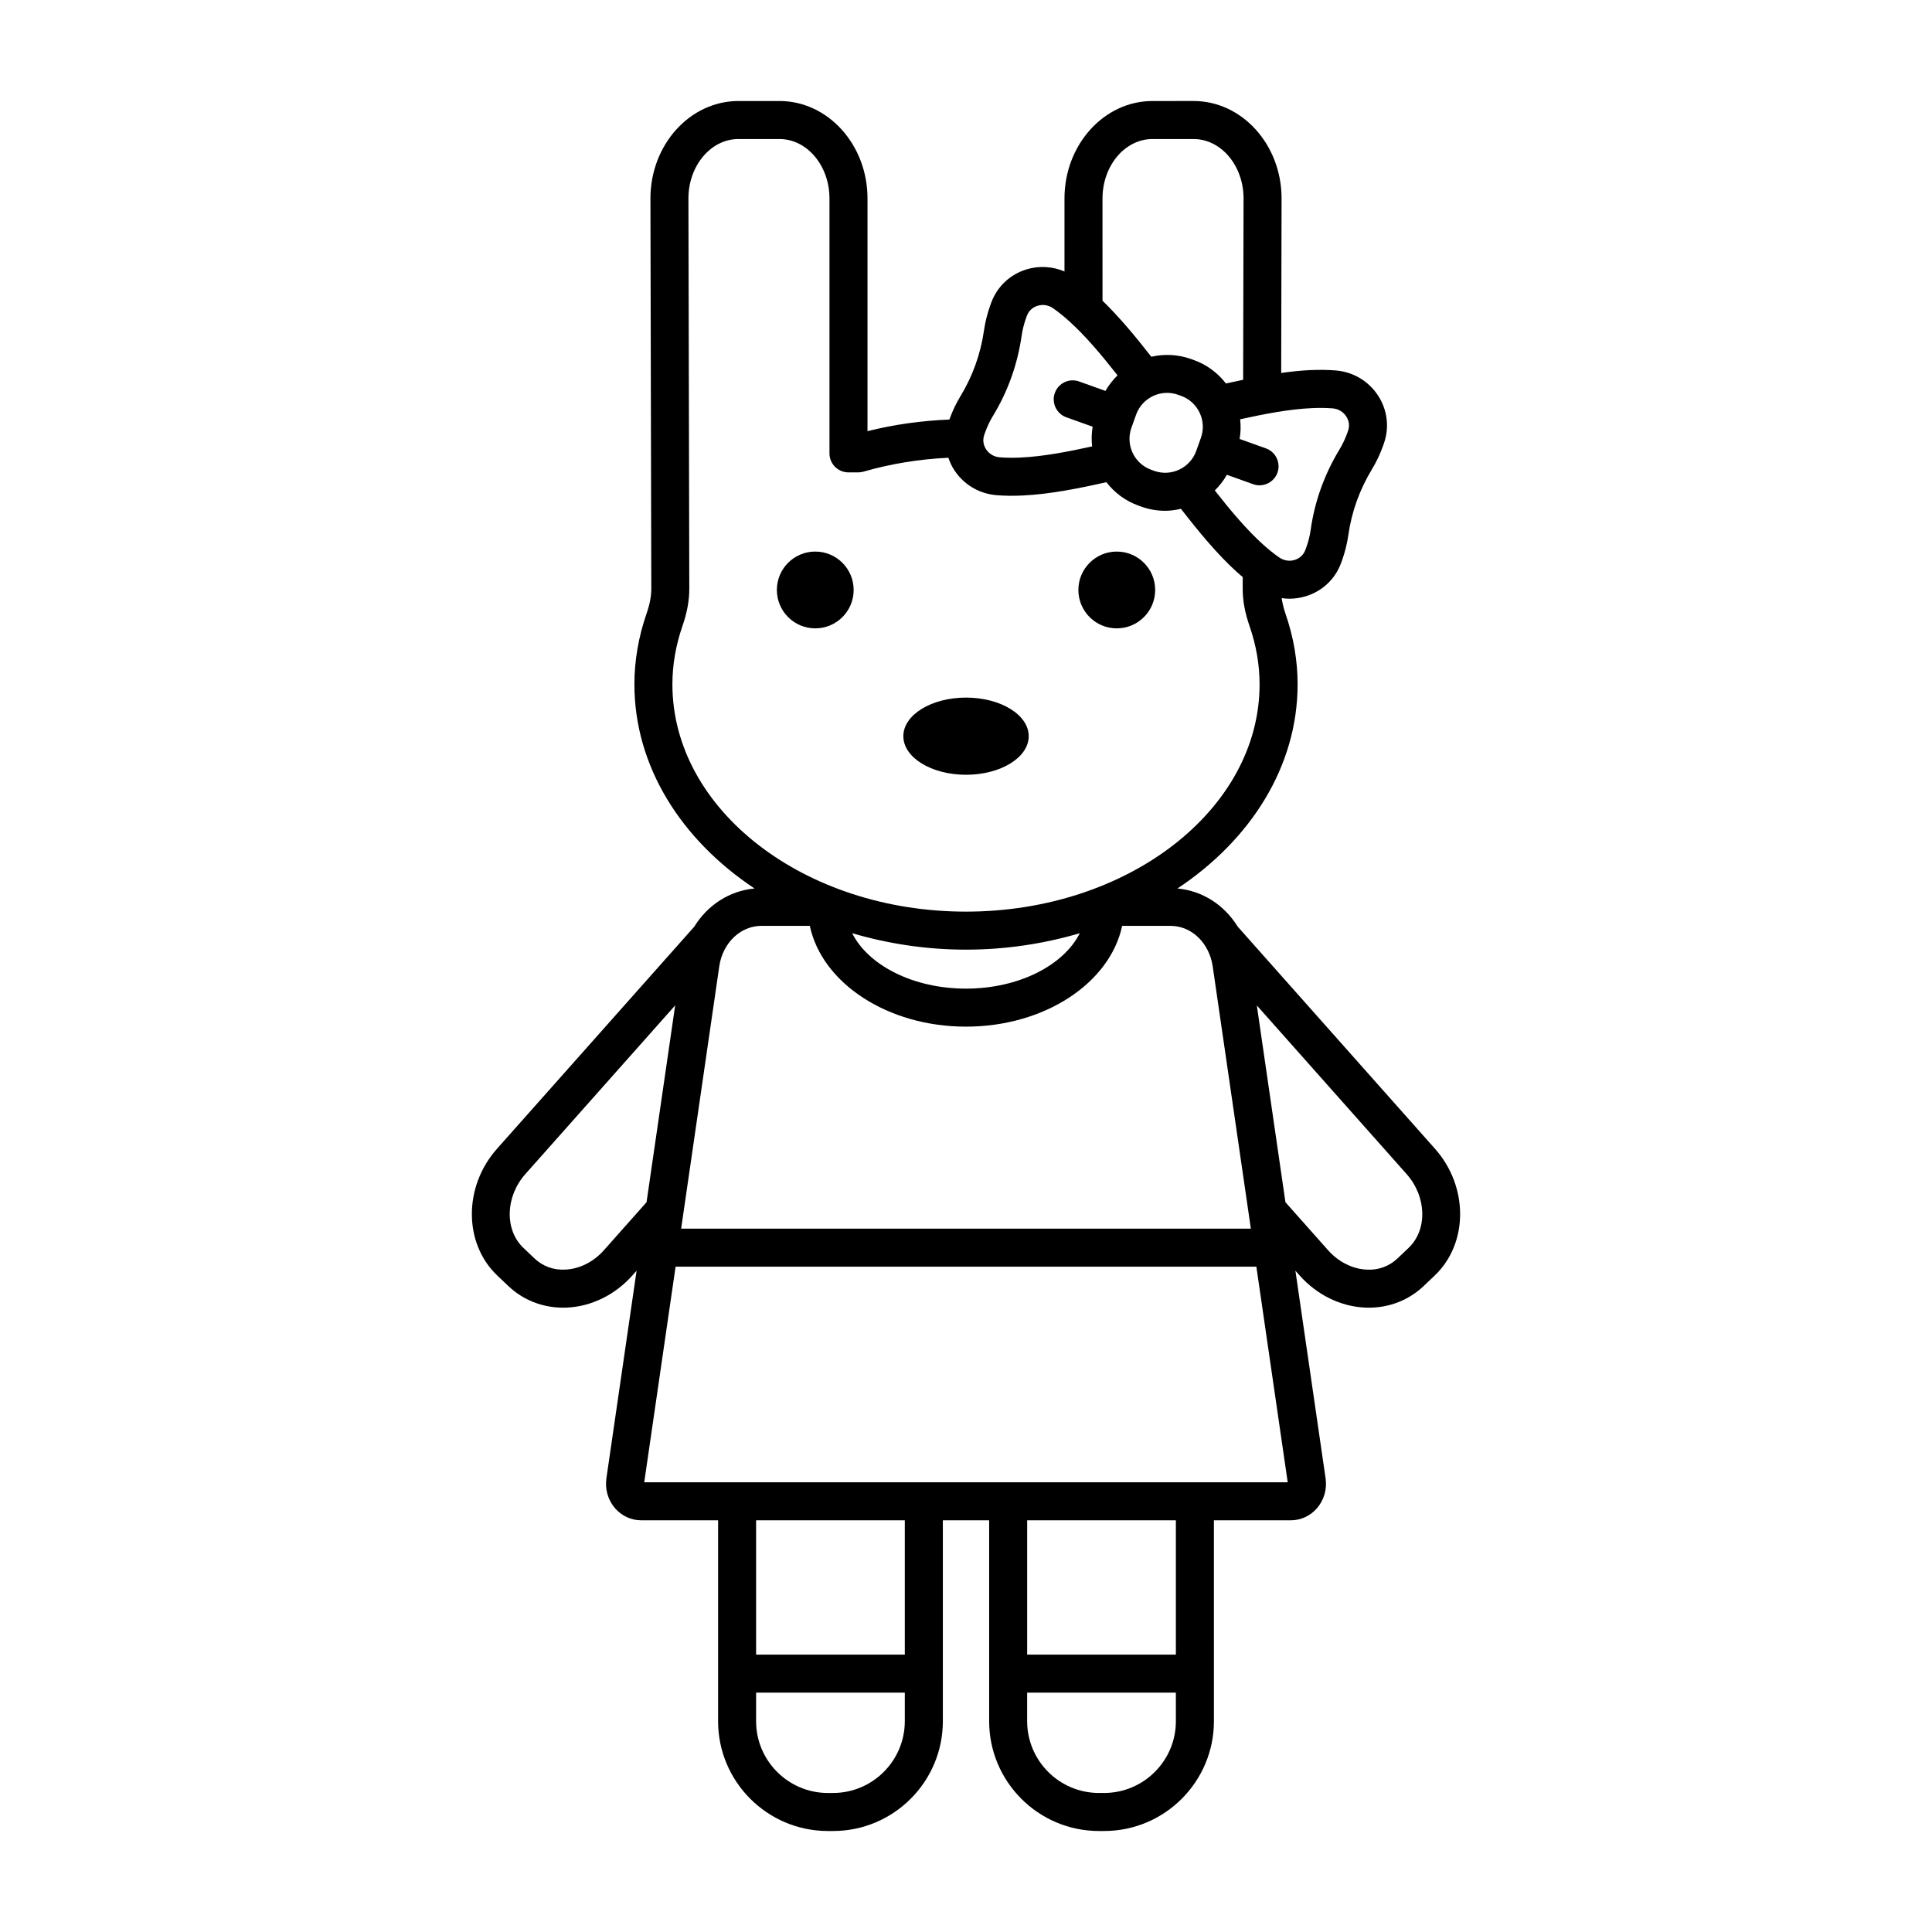 <?xml version="1.0" encoding="UTF-8"?>
<!-- Uploaded to: ICON Repo, www.iconrepo.com, Generator: ICON Repo Mixer Tools -->
<svg fill="#000000" width="800px" height="800px" version="1.1" viewBox="144 144 512 512" xmlns="http://www.w3.org/2000/svg">
 <path d="m524.3 448.45-52.305-58.895c-3.523-5.707-9.297-9.488-15.953-10.094 19.434-12.906 31.836-32.367 31.836-54.105 0-6.277-1.078-12.566-3.203-18.691v-0.004c-0.52-1.5-0.824-2.856-1.027-4.152 0.684 0.098 1.371 0.156 2.066 0.156 1.461 0 2.938-0.219 4.375-0.66 4.285-1.32 7.656-4.469 9.234-8.598l0.301-0.812c0.812-2.262 1.379-4.523 1.688-6.727 0.871-6.203 2.988-12.105 6.293-17.547 1.141-1.879 2.129-3.969 2.961-6.273l0.254-0.742c1.418-4.234 0.809-8.809-1.664-12.543-2.527-3.82-6.602-6.223-11.188-6.59-2.129-0.172-4.379-0.195-6.848-0.086-2.481 0.117-5.023 0.391-7.59 0.75l0.102-46.242c0-14.242-10.465-25.828-23.332-25.828l-10.875 0.004c-12.859 0-23.324 11.586-23.324 25.828v19.34c-3.184-1.348-6.731-1.574-10.105-0.535-4.281 1.32-7.652 4.469-9.242 8.629l-0.289 0.785c-0.801 2.238-1.367 4.488-1.684 6.68-0.895 6.289-3.012 12.199-6.285 17.562-1.133 1.855-2.106 3.918-2.906 6.129-7.301 0.297-14.574 1.293-21.691 3.078v-61.668c0-14.242-10.465-25.828-23.324-25.828h-10.875c-12.863 0-23.328 11.586-23.328 25.844l0.23 103.4c0.004 1.992-0.41 4.168-1.277 6.656-2.121 6.129-3.199 12.418-3.199 18.688 0 21.738 12.402 41.195 31.84 54.105-6.66 0.602-12.441 4.387-15.965 10.102l-52.301 58.883c-8.902 10.027-8.859 25.094 0.094 33.59l2.93 2.781c3.918 3.715 9.047 5.731 14.531 5.731 0.32 0 0.645-0.012 0.965-0.023 6.473-0.277 12.797-3.375 17.348-8.5l1.137-1.277-8 55.004c-0.418 2.883 0.414 5.777 2.285 7.941 1.758 2.031 4.273 3.199 6.902 3.199h20.41v53.238c0 16.047 13.055 29.102 29.105 29.102h1.359c16.047 0 29.102-13.055 29.102-29.102l-0.004-53.238h12.273v53.238c0 16.047 13.055 29.102 29.102 29.102h1.359c16.051 0 29.105-13.055 29.105-29.102l-0.004-53.238h20.41c2.629 0 5.141-1.168 6.898-3.191 1.875-2.164 2.707-5.059 2.289-7.941l-8-55.012 1.133 1.277c4.555 5.125 10.879 8.227 17.352 8.5 0.324 0.016 0.645 0.023 0.965 0.023 5.484 0 10.617-2.016 14.535-5.731l2.926-2.781c8.949-8.496 8.996-23.562 0.094-33.59zm-32.711-196.29c2.055-0.098 3.871-0.07 5.574 0.062 1.477 0.121 2.785 0.887 3.586 2.106 0.441 0.668 1.098 2.051 0.535 3.738l-0.215 0.625c-0.586 1.617-1.285 3.102-2.078 4.402v0.004c-4.023 6.621-6.602 13.816-7.66 21.383-0.211 1.52-0.613 3.106-1.211 4.766l-0.203 0.535c-0.656 1.715-2.031 2.367-2.801 2.602-1.371 0.438-2.883 0.195-4.109-0.652-1.398-0.973-2.859-2.144-4.34-3.484-4.359-3.938-8.598-9.004-12.73-14.273 1.238-1.211 2.32-2.594 3.199-4.148l6.957 2.492c0.562 0.203 1.133 0.297 1.699 0.297 2.066 0 4.004-1.285 4.742-3.344 0.203-0.559 0.297-1.133 0.297-1.695 0.004-2.07-1.277-4.008-3.34-4.746l-6.977-2.5c0.305-1.734 0.328-3.481 0.141-5.215 6.559-1.449 13.059-2.68 18.934-2.953zm-55.414-55.562c0-8.688 5.945-15.754 13.25-15.754h10.875c7.309 0 13.254 7.066 13.254 15.742l-0.109 48.066c-1.523 0.32-3.043 0.629-4.562 0.973-2.172-2.82-5.086-4.988-8.523-6.219l-0.723-0.258c-3.434-1.227-7.062-1.402-10.531-0.605-4.121-5.305-8.398-10.441-12.93-14.859zm26.07 63.461-1.234 3.441c-1.621 4.535-6.625 6.902-11.164 5.277l-0.73-0.262c-2.195-0.789-3.953-2.383-4.949-4.488-0.996-2.109-1.113-4.481-0.328-6.676l1.234-3.445c0.789-2.195 2.383-3.957 4.488-4.953 2.106-0.996 4.481-1.113 6.68-0.32l0.727 0.258c2.195 0.789 3.953 2.383 4.949 4.488 1 2.113 1.113 4.484 0.328 6.68zm-57.422-0.77 0.199-0.574c0.578-1.617 1.277-3.098 2.07-4.402 3.992-6.539 6.57-13.738 7.66-21.391 0.219-1.523 0.621-3.106 1.191-4.707l0.211-0.574c0.656-1.719 2.035-2.367 2.801-2.606 1.398-0.43 2.898-0.195 4.109 0.648 1.402 0.977 2.863 2.148 4.344 3.492 4.367 3.945 8.613 9.02 12.754 14.301-1.25 1.223-2.336 2.586-3.203 4.121l-6.977-2.5c-2.617-0.949-5.504 0.422-6.441 3.047-0.203 0.559-0.297 1.133-0.297 1.695 0 2.07 1.281 4.008 3.344 4.746l6.977 2.496c-0.305 1.734-0.328 3.481-0.141 5.219-6.555 1.449-13.055 2.676-18.934 2.953-1.996 0.098-3.871 0.07-5.566-0.062-1.477-0.121-2.785-0.887-3.59-2.109-0.441-0.668-1.094-2.047-0.512-3.793zm-82.629 66.07c0-5.144 0.891-10.324 2.641-15.387 1.242-3.574 1.844-6.84 1.836-9.984l-0.23-103.39c0-8.688 5.945-15.754 13.254-15.754h10.875c7.305 0 13.25 7.066 13.25 15.754v67.551c0 2.781 2.254 5.039 5.039 5.039h2.586c0.477 0 0.945-0.066 1.402-0.199 7.344-2.129 14.895-3.32 22.484-3.68 0.395 1.156 0.902 2.281 1.598 3.328 2.527 3.824 6.606 6.231 11.191 6.594 2.121 0.176 4.43 0.199 6.848 0.086 7.137-0.336 14.715-1.832 22.234-3.535 2.172 2.82 5.086 4.988 8.512 6.215l0.73 0.262c0.004 0 0.004 0.004 0.012 0.004 2.086 0.746 4.219 1.102 6.32 1.102 1.426 0 2.816-0.215 4.184-0.527 4.738 6.098 9.648 12.078 14.957 16.875 0.473 0.43 0.945 0.809 1.418 1.207l-0.008 3.059c-0.012 3.141 0.59 6.406 1.836 9.988 1.75 5.059 2.641 10.238 2.641 15.391 0 33.211-34.902 60.234-77.828 60.234-42.891-0.008-77.781-27.027-77.781-60.23zm107.96 65.953c-4.293 8.527-16.176 14.684-30.16 14.684s-25.871-6.16-30.16-14.688c9.422 2.769 19.551 4.359 30.16 4.359s20.738-1.59 30.16-4.356zm-95.543 8.797c0.906-6.223 5.606-10.746 11.172-10.746h12.828c3.207 15.113 20.516 26.707 41.383 26.707 20.871 0 38.18-11.594 41.387-26.707h12.828c5.566 0 10.266 4.523 11.172 10.746l10.109 69.496h-150.98zm-30.578 75.223c-2.75 3.102-6.488 4.969-10.246 5.125-3.09 0.184-5.984-0.914-8.129-2.953l-2.93-2.781c-5.055-4.797-4.828-13.586 0.5-19.586l39.699-44.699-7.586 52.16zm79.75 124.8c0 10.488-8.535 19.023-19.027 19.023l-1.355 0.004c-10.492 0-19.027-8.535-19.027-19.023v-7.57h39.41zm0-17.648h-39.41v-35.59h39.41zm71.836 17.648c0 10.488-8.535 19.023-19.027 19.023h-1.359c-10.492 0-19.027-8.535-19.027-19.023v-7.57h39.41zm0-17.648h-39.41v-35.59h39.41zm-140.89-45.668 8.309-57.137h153.91l8.309 57.137zm202.54-62.09-2.926 2.781c-2.148 2.043-5.043 3.148-8.133 2.953-3.758-0.156-7.492-2.027-10.242-5.125l-11.312-12.734-7.586-52.156 39.699 44.703c5.332 5.996 5.559 14.781 0.5 19.578zm-147.04-174.38c0 5.621-4.555 10.176-10.176 10.176s-10.176-4.555-10.176-10.176 4.555-10.176 10.176-10.176c5.617 0 10.176 4.555 10.176 10.176zm59.551 0c0-5.621 4.555-10.176 10.176-10.176 5.621 0 10.176 4.555 10.176 10.176s-4.555 10.176-10.176 10.176c-5.617 0-10.176-4.555-10.176-10.176zm-29.773 48.977c-9.176 0-16.613-4.578-16.613-10.227 0-5.648 7.438-10.227 16.613-10.227s16.613 4.578 16.613 10.227c0 5.648-7.438 10.227-16.613 10.227z"/>
</svg>
